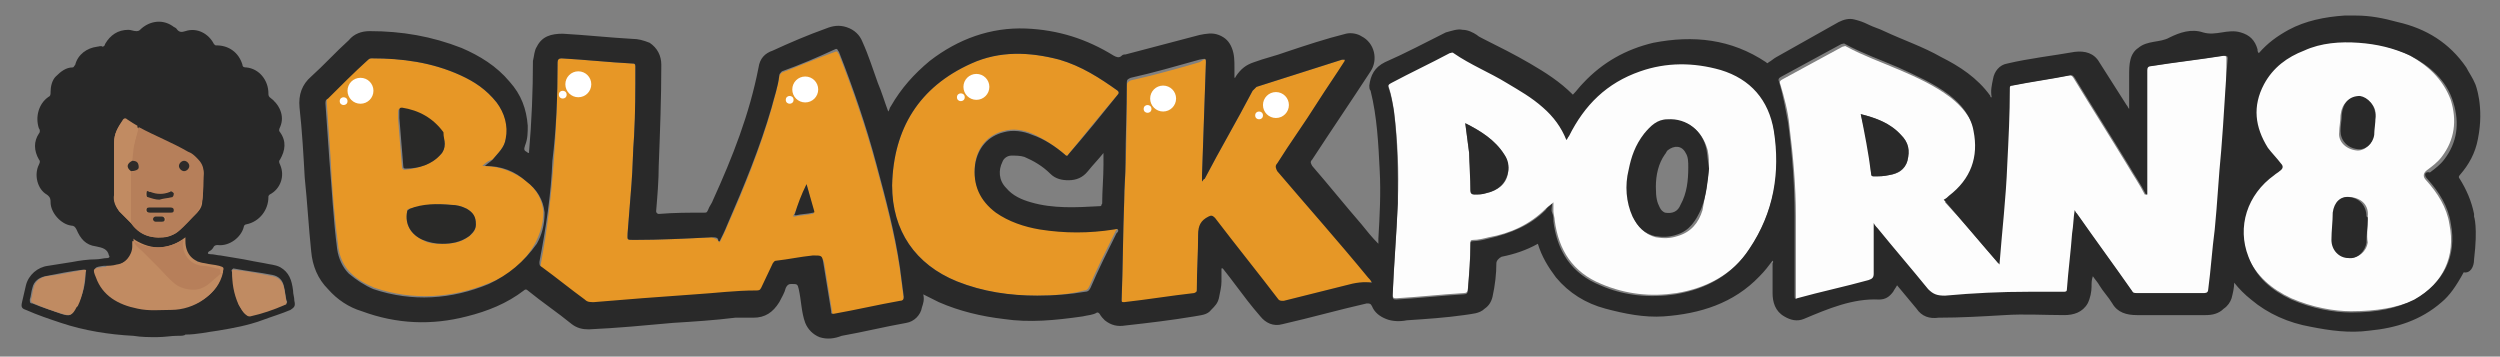 <?xml version="1.0" encoding="utf-8"?>
<!-- Generator: Adobe Illustrator 24.1.2, SVG Export Plug-In . SVG Version: 6.00 Build 0)  -->
<svg version="1.1" id="Layer_1" xmlns="http://www.w3.org/2000/svg" xmlns:xlink="http://www.w3.org/1999/xlink" x="0px" y="0px"
	 viewBox="0 0 192.8 27.5" style="enable-background:new 0 0 192.8 27.5;" xml:space="preserve">
<rect x="0" y="0" width="192.8" height="27.5" fill="#808080" stroke="none"/>
<style type="text/css">
	.st0{fill:#C18B62;}
	.st1{fill:#282828;}
	.st2{fill:#B67F5A;}
	.st3{fill:#B77F5A;}
	.st4{fill:#C08B62;}
	.st5{fill:#2E2B29;}
	.st6{fill:#2C2A29;}
	.st7{fill:#2D2A29;}
	.st8{fill:#2D2B29;}
	.st9{fill:#FDFDFD;}
	.st10{fill:#E79726;}
	.st11{fill:#E69726;}
	.st12{fill:#292929;}
	.st13{fill:#292928;}
	.st14{fill:#FFFFFF;}
</style>
<g>
	<polygon class="st0" points="15.2,20.2 15.2,18.2 17,18.2 17,8.8 7.6,8.8 7.6,18.2 9.5,18.2 9.5,20.2 8.2,20.2 8.2,23.2 17.6,23.2 
		17.6,20.2 	"/>
	<path class="st1" d="M13.6,25.9c-0.4,0-0.9,0.1-1.5,0.1c-0.6,0-1.2,0-1.8-0.1c-1.9-0.1-3.8-0.4-5.6-1c-0.9-0.3-1.8-0.6-2.7-1
		c-0.3-0.1-0.4-0.2-0.3-0.6C1.8,22.9,1.9,22.4,2,22c0.2-0.8,0.9-1.4,1.7-1.5c0.6-0.1,1.3-0.2,1.9-0.3C6.1,20.1,6.8,20,7.4,20
		c0.3,0,0.6-0.1,0.9-0.1c0.1,0,0.2-0.1,0.1-0.2c0,0,0,0,0,0c-0.1-0.5-0.5-0.6-1-0.7c-0.8-0.1-1.2-0.6-1.5-1.3
		c-0.1-0.2-0.2-0.3-0.4-0.3c-0.8-0.1-1.6-1-1.6-1.8c0-0.2,0-0.4-0.3-0.6c-0.7-0.4-1-1.5-0.6-2.3c0.1-0.2,0.1-0.3,0-0.4
		c-0.4-0.7-0.4-1.4,0-2c0.1-0.1,0.1-0.3,0-0.4C2.7,9,3,8,3.7,7.5c0.2-0.1,0.2-0.2,0.2-0.4c0-0.4,0.1-0.9,0.4-1.2
		c0.4-0.4,0.8-0.7,1.3-0.7c0.1,0,0.1-0.1,0.2-0.2c0.2-0.8,0.9-1.3,1.7-1.4c0.1,0,0.3-0.1,0.4,0c0.1,0,0.2-0.1,0.2-0.2
		c0.4-0.7,1-1.1,1.8-1.1c0.2,0,0.4,0.1,0.6,0.1c0.1,0,0.2,0,0.3-0.1c0.6-0.6,1.6-0.9,2.5-0.3c0.1,0.1,0.2,0.1,0.3,0.2
		c0.2,0.3,0.4,0.3,0.7,0.2c0.9-0.3,1.8,0.2,2.2,1c0.1,0.1,0.1,0.1,0.2,0.1c0.9,0,1.7,0.5,2,1.5c0,0.2,0.2,0.2,0.3,0.2
		c1,0.1,1.7,1,1.7,2c0,0.1,0,0.2,0.1,0.3c0.7,0.5,1.2,1.4,0.8,2.3c-0.1,0.2-0.1,0.3,0,0.4c0.5,0.7,0.4,1.4,0,2.1
		c-0.1,0.1-0.1,0.2,0,0.4c0.4,0.9,0,1.9-0.8,2.3c-0.1,0.1-0.1,0.1-0.1,0.2c0,1-0.7,1.9-1.7,2.1c-0.1,0-0.2,0.1-0.2,0.2
		c-0.2,0.8-1.1,1.5-2,1.4c-0.1,0-0.2,0-0.3,0.1c-0.1,0.2-0.2,0.3-0.4,0.4c-0.1,0.1-0.1,0.2,0.1,0.2c0.3,0,0.6,0.1,0.8,0.1
		c0.6,0.1,1.2,0.2,1.8,0.3c0.5,0.1,1,0.2,1.6,0.3c0.4,0.1,0.8,0.1,1.2,0.3c0.7,0.4,0.9,1,1,1.8c0,0.3,0.1,0.5,0.1,0.8
		c0.1,0.4,0,0.5-0.3,0.7c-0.7,0.3-1.4,0.5-2.2,0.8c-1.1,0.4-2.2,0.6-3.4,0.8c-0.8,0.1-1.6,0.3-2.5,0.3C14.2,25.9,14,25.9,13.6,25.9z
		 M10.4,18.5L10.4,18.5c0,0-0.1-0.1-0.1-0.1c0,0,0,0.1,0,0.1c0,0.1,0,0.3,0,0.4c0,0.7-0.5,1.4-1.3,1.5c-0.3,0.1-0.7,0.1-1,0.1
		c-0.7,0.1-0.8,0.1-0.5,0.8c0.6,1.5,1.8,2.2,3.2,2.4c0.8,0.1,1.7,0.1,2.6,0.1c0.9,0,1.8-0.3,2.5-0.8c0.7-0.5,1.2-1.1,1.4-2
		c0,0,0-0.1,0-0.1c0.1-0.3,0-0.3-0.3-0.4c-0.4-0.1-0.7-0.1-1.1-0.2c-0.9-0.1-1.5-0.7-1.5-1.7c0-0.1,0-0.2,0-0.3
		C13,19.3,11.7,19.3,10.4,18.5C10.4,18.6,10.4,18.6,10.4,18.5C10.4,18.6,10.4,18.6,10.4,18.5z M10.1,17.2c0.6,0.8,1.4,1.2,2.5,1.1
		c0.4,0,0.8-0.2,1.2-0.5c0.5-0.5,0.9-0.9,1.4-1.4c0.3-0.3,0.4-0.6,0.4-0.9c0.1-0.7,0-1.4,0.1-2.1c0-0.4-0.2-0.8-0.5-1.1
		c-0.2-0.2-0.4-0.4-0.7-0.5c-1.3-0.7-2.6-1.3-3.8-1.9c-0.3-0.2-0.6-0.4-0.9-0.6c-0.1-0.1-0.2-0.1-0.3,0C9.1,9.8,8.8,10.3,8.8,11
		c0,1.3,0,2.7,0,4c0,0.5,0.1,0.9,0.4,1.3C9.5,16.6,9.8,16.9,10.1,17.2z M17.9,21c0.1,0.8,0.2,1.6,0.5,2.4c0.1,0.3,0.3,0.6,0.6,0.8
		c0.1,0.1,0.1,0.1,0.3,0.1c0.9-0.3,1.8-0.6,2.7-0.9c0.1,0,0.2-0.1,0.1-0.2c-0.1-0.4-0.1-0.7-0.2-1.1c-0.1-0.5-0.4-0.8-0.9-0.9
		c-1-0.2-2-0.3-3-0.5C17.9,20.8,17.8,20.8,17.9,21z M6.6,21c0-0.1,0-0.2-0.2-0.2c-0.9,0.1-1.9,0.3-2.9,0.5c-0.5,0.1-0.9,0.4-1,0.9
		c-0.1,0.3-0.1,0.6-0.2,0.9c0,0.2,0,0.3,0.2,0.3c0.7,0.3,1.4,0.5,2.2,0.8c0.7,0.2,0.8,0.2,1.1-0.5c0,0,0.1-0.1,0.1-0.1
		C6.4,22.8,6.6,21.9,6.6,21z"/>
	<path class="st2" d="M10.7,9.8c1.3,0.7,2.6,1.2,3.8,1.9c0.3,0.1,0.5,0.3,0.7,0.5c0.3,0.3,0.5,0.6,0.5,1.1c0,0.7,0,1.4-0.1,2.1
		c-0.1,0.4-0.2,0.7-0.4,1c-0.5,0.5-0.9,1-1.4,1.4c-0.3,0.3-0.7,0.4-1.2,0.5c-1,0.1-1.9-0.2-2.5-1.1c0-1.3,0-2.7,0-4
		c0.3,0.1,0.5-0.1,0.6-0.3c0.1-0.3-0.1-0.4-0.5-0.5c0-0.3,0.1-0.7,0.1-1C10.4,10.8,10.6,10.3,10.7,9.8z M12.3,15.4
		c0.3,0,0.6-0.1,0.9-0.2c0.1,0,0.2-0.1,0.1-0.3s-0.1-0.2-0.3-0.1c-0.5,0.2-1,0.2-1.5,0c0,0,0,0-0.1,0c-0.1,0-0.2,0-0.2,0.1
		c0,0.1,0,0.2,0.1,0.3C11.7,15.2,12,15.3,12.3,15.4z M12.3,16.4c0.3,0,0.5,0,0.7,0c0.1,0,0.3,0,0.3-0.2S13.2,16,13,16
		c-0.5,0-1,0-1.5,0c-0.1,0-0.3,0-0.3,0.2c0,0.2,0.1,0.2,0.3,0.2C11.8,16.4,12,16.4,12.3,16.4z M14.2,13.2c0.2,0,0.4-0.2,0.4-0.4
		c0-0.2-0.2-0.4-0.4-0.4c-0.2,0-0.4,0.2-0.4,0.4C13.8,13,14,13.2,14.2,13.2z M12.3,17.1L12.3,17.1c0.1,0,0.1,0,0.2,0
		c0.1,0,0.3,0,0.3-0.2c0-0.1-0.1-0.2-0.2-0.2c-0.2,0-0.3,0-0.5,0c-0.1,0-0.2,0.1-0.2,0.2c0,0.1,0.1,0.2,0.2,0.2
		C12.1,17.1,12.2,17.1,12.3,17.1z"/>
	<path class="st0" d="M17.1,21.1c-0.2,0.9-0.7,1.5-1.4,2c-0.7,0.5-1.6,0.8-2.5,0.8c-0.9,0-1.7,0.1-2.6-0.1c-1.5-0.3-2.7-1-3.2-2.4
		c-0.3-0.7-0.2-0.7,0.5-0.8c0.3,0,0.7-0.1,1-0.1c0.7-0.1,1.3-0.8,1.3-1.5c0-0.1,0-0.3,0-0.4c0.1,0,0.1,0,0.1,0l0,0c0,0,0,0,0.1,0
		c0,0,0,0,0,0c0,0.1,0,0.1,0.1,0.2c0.1,0.2,0.4,0.4,0.6,0.6c0.4,0.4,0.8,0.8,1.2,1.2c0.4,0.4,0.9,0.9,1.3,1.3
		c0.5,0.5,1.4,0.6,2.1,0.3c0.5-0.2,0.8-0.6,1.2-0.9C16.9,21.2,17,21.1,17.1,21.1z"/>
	<path class="st3" d="M17.1,21.1c-0.1,0-0.2,0.1-0.3,0.2c-0.4,0.3-0.7,0.7-1.2,0.9c-0.6,0.3-1.6,0.1-2.1-0.3
		c-0.5-0.4-0.9-0.9-1.3-1.3c-0.4-0.4-0.8-0.8-1.2-1.2c-0.2-0.2-0.4-0.3-0.6-0.6c0-0.1-0.1-0.1-0.1-0.2c1.3,0.7,2.6,0.6,3.8-0.1
		c0.1,0.1,0,0.2,0,0.3c0,0.9,0.6,1.6,1.5,1.7c0.4,0,0.7,0.1,1.1,0.2c0.3,0,0.3,0.1,0.3,0.4C17.1,21,17.1,21.1,17.1,21.1z"/>
	<path class="st4" d="M17.9,21c0-0.2,0-0.2,0.1-0.2c1,0.1,2,0.3,3,0.5c0.5,0.1,0.8,0.4,0.9,0.9c0.1,0.4,0.1,0.7,0.2,1.1
		c0,0.1,0,0.2-0.1,0.2c-0.9,0.4-1.8,0.7-2.7,0.9c-0.1,0-0.2,0-0.3-0.1c-0.3-0.2-0.4-0.5-0.6-0.8C18,22.6,17.9,21.8,17.9,21z"/>
	<path class="st4" d="M6.6,21c-0.1,0.9-0.2,1.8-0.6,2.6c0,0-0.1,0.1-0.1,0.1c-0.3,0.6-0.5,0.7-1.1,0.5c-0.7-0.2-1.5-0.5-2.2-0.8
		c-0.2-0.1-0.2-0.1-0.2-0.3c0.1-0.3,0.1-0.6,0.2-0.9c0.1-0.5,0.5-0.8,1-0.9c0.9-0.1,1.9-0.3,2.9-0.5C6.6,20.8,6.7,20.8,6.6,21z"/>
	<path class="st0" d="M10.1,13.2c0,1.3,0,2.7,0,4c-0.3-0.3-0.6-0.6-0.9-0.9c-0.3-0.4-0.5-0.8-0.4-1.3c0-1.3,0-2.7,0-4
		c0-0.7,0.3-1.2,0.7-1.8c0.1-0.1,0.2-0.1,0.3,0c0.3,0.2,0.6,0.4,0.8,0.5c0,0.6-0.2,1.1-0.3,1.6c-0.1,0.3-0.1,0.7-0.1,1
		C9.8,12.6,9.8,12.9,10.1,13.2z"/>
	<path class="st3" d="M10.4,18.5c-0.1,0-0.1,0-0.1,0c0,0,0-0.1,0-0.1C10.3,18.5,10.3,18.5,10.4,18.5z"/>
	<path class="st3" d="M10.4,18.6C10.4,18.6,10.4,18.6,10.4,18.6C10.4,18.6,10.4,18.6,10.4,18.6z"/>
	<path class="st5" d="M12.3,15.4c-0.3,0-0.6-0.1-0.9-0.2c-0.1,0-0.1-0.1-0.1-0.3s0.1-0.2,0.2-0.1c0,0,0,0,0.1,0c0.5,0.2,1,0.2,1.5,0
		c0.1-0.1,0.2,0,0.3,0.1c0,0.1,0,0.2-0.1,0.3C12.9,15.3,12.6,15.3,12.3,15.4z"/>
	<path class="st6" d="M12.3,16.4c-0.3,0-0.5,0-0.7,0c-0.1,0-0.3,0-0.3-0.2c0-0.2,0.1-0.2,0.3-0.2c0.5,0,1,0,1.5,0
		c0.1,0,0.3,0,0.3,0.2s-0.1,0.2-0.3,0.2C12.8,16.4,12.5,16.4,12.3,16.4z"/>
	<path class="st5" d="M10.1,13.2c-0.4-0.3-0.3-0.6,0.1-0.8c0.4,0,0.5,0.2,0.5,0.5C10.7,13.1,10.4,13.2,10.1,13.2z"/>
	<path class="st7" d="M14.2,13.2c-0.2,0-0.4-0.2-0.4-0.4s0.2-0.4,0.4-0.4c0.2,0,0.4,0.2,0.4,0.4C14.6,13,14.4,13.2,14.2,13.2z"/>
	<path class="st8" d="M12.3,17.1c-0.1,0-0.2,0-0.3,0c-0.1,0-0.2-0.1-0.2-0.2s0.1-0.2,0.2-0.2c0.2,0,0.3,0,0.5,0
		c0.1,0,0.2,0.1,0.2,0.2c0,0.2-0.1,0.2-0.3,0.2C12.4,17.1,12.4,17.1,12.3,17.1L12.3,17.1z"/>
</g>
<path class="st9" d="M154.1,20.3c0.2-2.6,0.5-5.1,0.6-7.6c0.1-2,0.2-3.9,0.2-5.9c0-0.1,0-0.2,0.2-0.2c1.5-0.3,3-0.5,4.5-0.8
	c0.2,0,0.2,0.1,0.3,0.2c1.4,2.3,2.8,4.5,4.2,6.8c0.4,0.7,0.9,1.4,1.3,2.2c0,0,0.1,0,0.1,0c0-0.6,0-1.1,0-1.7c0-2.6,0-5.3,0-7.9
	c0-0.2,0.1-0.3,0.3-0.3c1.9-0.3,3.7-0.5,5.6-0.8c0.2,0,0.3,0,0.3,0.2c0,2.4-0.1,4.8-0.3,7.3c-0.1,2-0.3,4.1-0.5,6.1
	c-0.1,1.5-0.3,3.1-0.5,4.6c0,0.2-0.1,0.3-0.3,0.3c-1.7,0-3.5,0-5.2,0c-0.2,0-0.3-0.1-0.4-0.2c-1.4-2-2.8-3.9-4.2-5.9
	c-0.1-0.1-0.1-0.1-0.2-0.3c-0.1,0.6-0.1,1.2-0.2,1.8c-0.1,1.4-0.3,2.9-0.4,4.3c0,0.2-0.1,0.2-0.3,0.2c-0.9,0-1.7,0-2.6,0
	c-2.2,0-4.3,0.1-6.5,0.3c-0.6,0-0.9-0.1-1.3-0.5c-1.3-1.6-2.6-3.1-3.9-4.7c-0.1-0.1-0.2-0.2-0.3-0.4c0,0.1,0,0.2,0,0.3
	c0.1,1.2,0,2.4,0,3.6c0,0.3-0.1,0.4-0.4,0.5c-1.8,0.5-3.7,0.9-5.5,1.4c-0.2,0-0.2,0-0.2-0.2c0-2.1,0-4.2,0-6.3c0-2.3-0.2-4.6-0.5-7
	c-0.1-1.1-0.4-2.2-0.7-3.2c-0.1-0.2,0-0.3,0.2-0.4c1.5-0.8,3.1-1.7,4.6-2.5c0.1,0,0.2-0.1,0.3,0c1.3,0.7,2.7,1.2,4.1,1.8
	c1.4,0.6,2.7,1.2,3.9,2.1c0.9,0.7,1.7,1.6,1.9,2.8c0.4,2-0.2,3.7-1.9,5c-0.1,0.1-0.2,0.2-0.4,0.3c0,0,0,0,0,0
	C151.3,17,152.7,18.6,154.1,20.3z M143.5,8.8C143.5,8.8,143.5,8.9,143.5,8.8c0.4,1.6,0.7,3,0.8,4.6c0,0.1,0.1,0.2,0.2,0.2
	c0.4,0,0.8,0,1.2-0.1c0.7-0.1,1.2-0.4,1.4-1.1c0.2-0.8,0.1-1.4-0.5-2C145.7,9.5,144.7,9.1,143.5,8.8z"/>
<path class="st9" d="M119.8,15.6c-0.2,0.2-0.4,0.3-0.6,0.5c-1.2,1.2-2.7,1.9-4.4,2.2c-0.4,0.1-0.8,0.2-1.2,0.2
	c-0.2,0-0.2,0.1-0.2,0.2c0,1.2-0.1,2.4-0.2,3.6c0,0.2-0.1,0.3-0.3,0.3c-1.7,0.1-3.5,0.3-5.2,0.4c-0.2,0-0.3,0-0.3-0.3
	c0.1-2.4,0.3-4.7,0.4-7.1c0.1-2.4,0-4.7-0.3-7.1c-0.1-0.6-0.2-1.2-0.4-1.8c-0.1-0.2,0-0.3,0.2-0.4c1.5-0.8,3-1.5,4.5-2.3
	c0.1-0.1,0.2-0.1,0.3,0c1.3,0.9,2.8,1.5,4.1,2.3c1,0.6,1.9,1.1,2.8,1.9c0.8,0.7,1.4,1.5,1.8,2.5c0.1-0.1,0.1-0.2,0.2-0.3
	c1.2-2.4,2.9-4.1,5.5-5.1c2-0.7,4.1-0.7,6.2-0.1c2.3,0.7,3.7,2.3,4.1,4.7c0.6,3.3,0,6.4-1.8,9.2c-1.3,2-3.3,3.1-5.7,3.5
	c-2,0.3-3.9,0.1-5.8-0.7c-2.2-0.9-3.3-2.6-3.6-4.9c0-0.2-0.1-0.5-0.1-0.7C119.8,16,119.8,15.8,119.8,15.6z M131.8,13
	c0-0.5,0-0.9-0.1-1.4c-0.4-1.5-1.5-2.4-3-2.3c-0.8,0-1.3,0.5-1.8,1.1c-0.6,0.8-1,1.8-1.2,2.8c-0.2,1.2-0.2,2.4,0.3,3.6
	c0.3,0.7,0.9,1.3,1.7,1.5c0.6,0.1,1.1,0.1,1.7-0.1c1-0.3,1.6-1,1.9-2C131.5,15.1,131.7,14,131.8,13z M113,9.5
	c0.1,0.8,0.2,1.5,0.3,2.3c0.1,1,0.1,2,0.1,2.9c0,0.2,0.1,0.3,0.3,0.3c0.3,0,0.6,0,0.9-0.1c0.9-0.2,1.6-0.7,1.7-1.6
	c0.1-0.5-0.1-1-0.3-1.4C115.3,10.8,114.2,10.1,113,9.5z"/>
<path class="st10" d="M55.5,18.7c0.2-0.4,0.4-0.8,0.6-1.3c1.3-2.9,2.5-5.9,3.4-9c0.2-0.8,0.5-1.7,0.6-2.5c0-0.1,0.1-0.2,0.2-0.3
	C61.6,5.1,63,4.5,64.4,4c0.2-0.1,0.2,0.1,0.3,0.2c1.1,2.8,2.1,5.7,2.9,8.7c0.7,2.6,1.4,5.2,1.8,7.9c0.1,0.8,0.2,1.5,0.3,2.3
	c0,0.2,0,0.2-0.2,0.3c-1.7,0.3-3.4,0.7-5.1,1c-0.2,0-0.2,0-0.2-0.2c-0.2-1.2-0.4-2.5-0.6-3.7c-0.1-0.6-0.1-0.6-0.8-0.6
	c-1,0.1-1.9,0.3-2.8,0.4c-0.2,0-0.2,0.1-0.3,0.2c-0.3,0.6-0.6,1.3-0.9,1.9c-0.1,0.2-0.2,0.2-0.4,0.2c-1.6,0-3.1,0.2-4.7,0.3
	c-1.4,0.1-2.8,0.2-4.1,0.3c-1.2,0.1-2.4,0.2-3.7,0.3c-0.3,0-0.5,0-0.7-0.2c-1.1-0.8-2.2-1.7-3.3-2.5c-0.2-0.1-0.2-0.2-0.2-0.4
	c0.5-2.6,0.8-5.2,1-7.8C42.9,10,43,7.4,43,4.8c0-0.2,0.1-0.3,0.3-0.3c1.8,0.1,3.6,0.3,5.5,0.4C48.9,4.9,49,5,49,5.1
	c0,1.8,0,3.6-0.1,5.4c-0.1,1.2-0.1,2.4-0.2,3.7c-0.1,1.3-0.2,2.5-0.3,3.8c0,0.5-0.1,0.5,0.5,0.5c2,0,4-0.1,6-0.2
	C55.1,18.4,55.3,18.4,55.5,18.7C55.4,18.7,55.4,18.7,55.5,18.7z M62.2,14.2C62.2,14.2,62.2,14.2,62.2,14.2c-0.3,0.8-0.6,1.6-1,2.4
	c-0.1,0.1,0,0.1,0.1,0.1c0.4-0.1,0.9-0.1,1.3-0.2c0.1,0,0.2,0,0.1-0.1C62.6,15.7,62.4,14.9,62.2,14.2z"/>
<path class="st9" d="M181.3,24c-1.3,0-3-0.3-4.6-1c-1.5-0.7-2.7-1.7-3.4-3.3c-0.9-2.3-0.1-4.8,1.9-6.3c0.1-0.1,0.3-0.2,0.4-0.3
	c0.3-0.2,0.3-0.4,0.1-0.6c-0.4-0.4-0.7-0.8-1-1.2c-1-1.6-1.2-3.2-0.3-4.9c0.7-1.3,1.8-2.1,3.1-2.6c1.3-0.6,2.8-0.7,4.2-0.6
	c1.4,0.1,2.7,0.4,4,1c1.5,0.8,2.7,1.9,3.3,3.5c0.5,1.6,0.3,3.1-0.7,4.4c-0.3,0.4-0.7,0.7-1.1,1c-0.3,0.2-0.4,0.5-0.1,0.8
	c0.9,1,1.6,2.1,1.8,3.4c0.5,2.5-0.5,4.6-2.8,5.9C184.8,23.7,183.4,24,181.3,24z M182.6,16.9L182.6,16.9c0-0.1,0-0.1,0-0.2
	c0.1-0.8-0.4-1.4-1.3-1.5c-0.7-0.1-1.3,0.4-1.3,1.2c-0.1,0.7-0.1,1.4-0.1,2.1s0.5,1.3,1.3,1.4c0.7,0,1.3-0.5,1.4-1.2
	C182.5,18.1,182.6,17.5,182.6,16.9z M183.2,9c0.1-0.9-0.6-1.4-1.3-1.5c-0.8,0-1.3,0.5-1.4,1.4c0,0.4-0.1,0.9-0.1,1.3
	c-0.1,0.7,0.5,1.3,1.3,1.4c0.6,0.1,1.3-0.5,1.3-1.1C183.1,9.9,183.1,9.4,183.2,9z"/>
<path class="st11" d="M103.8,4.6c-0.7,1.1-1.4,2.1-2.1,3.2c-1,1.6-2.1,3.1-3.1,4.7c-0.2,0.2-0.1,0.4,0,0.6c2.3,2.7,4.7,5.4,7,8.2
	c0.1,0.1,0.2,0.2,0.3,0.4c-0.7,0.2-1.4,0.4-2.1,0.5c-1.6,0.4-3.2,0.8-4.8,1.2c-0.2,0-0.3,0-0.4-0.1c-1.6-2.1-3.3-4.2-4.9-6.3
	c-0.2-0.2-0.3-0.2-0.5-0.1c-0.6,0.3-0.8,0.7-0.8,1.4c0,1.4-0.1,2.8-0.1,4.2c0,0.2-0.1,0.2-0.2,0.3c-1.8,0.2-3.6,0.5-5.4,0.7
	c-0.2,0-0.2,0-0.2-0.2c0.1-2.6,0.1-5.1,0.2-7.7c0-0.9,0.1-1.9,0.1-2.8c0.1-2.1,0.1-4.1,0.1-6.2c0-0.2,0.1-0.3,0.3-0.4
	c1.8-0.4,3.6-0.9,5.3-1.4C93,4.5,93,4.5,93,4.8c-0.1,2.9-0.2,5.8-0.3,8.7c0,0.1,0,0.3,0,0.5c0.1-0.1,0.1-0.2,0.2-0.2
	c1.2-2.3,2.5-4.5,3.7-6.8c0.1-0.1,0.2-0.2,0.3-0.3c2.2-0.7,4.4-1.4,6.6-2.1C103.6,4.6,103.7,4.6,103.8,4.6
	C103.8,4.5,103.8,4.6,103.8,4.6z"/>
<path class="st10" d="M37.2,12.8c1.3,0,2.3,0.4,3.3,1.1c0.8,0.6,1.3,1.4,1.4,2.4c0,0.9-0.2,1.6-0.6,2.4c-0.8,1.5-2,2.5-3.5,3.1
	c-2.9,1.2-5.9,1.4-8.9,0.4c-0.7-0.3-1.3-0.6-1.9-1.2c-0.5-0.5-0.8-1.2-0.9-1.9c-0.3-2.3-0.5-4.6-0.6-6.9c-0.1-1.4-0.2-2.9-0.3-4.3
	c0-0.2,0-0.3,0.1-0.4c1-1,2-2,3.1-2.9c0.1-0.1,0.2-0.1,0.3-0.1c2.3,0,4.6,0.3,6.8,1.3c1.1,0.5,2,1.1,2.8,2.1c0.6,0.8,1,1.8,0.7,2.8
	c-0.1,0.7-0.6,1.1-1,1.6C37.6,12.4,37.4,12.6,37.2,12.8z M34.1,18.8c0.8,0,1.5-0.1,2.1-0.6c0.3-0.2,0.5-0.5,0.5-0.9
	c0-0.5-0.2-0.9-0.7-1.2c-0.4-0.2-0.8-0.3-1.2-0.3c-1.1-0.1-2.2,0-3.2,0.3c-0.1,0-0.2,0-0.2,0.2c-0.2,1,0.3,1.8,1.2,2.2
	C33,18.8,33.6,18.8,34.1,18.8z M34.3,11.1c0-0.3-0.1-0.5-0.2-0.8c-0.8-1.1-1.9-1.7-3.2-1.9c-0.1,0-0.2,0-0.2,0.2c0,0.2,0,0.4,0,0.6
	c0.1,1.2,0.2,2.5,0.3,3.7c0,0.1,0.1,0.2,0.2,0.2c1-0.1,2-0.4,2.7-1.1C34.2,11.7,34.3,11.4,34.3,11.1z"/>
<path class="st10" d="M80,22.8c-2.2,0-4.2-0.3-6.2-1.1c-3.2-1.3-5-3.9-5-7.4c0.1-4.4,2.1-7.6,6.1-9.4c2.2-1,4.5-0.9,6.8-0.3
	C83.4,5.1,84.8,6,86.2,7c0.1,0.1,0.1,0.2,0,0.3c-1.3,1.5-2.5,3-3.8,4.6c-0.1,0.2-0.2,0.1-0.3,0c-0.7-0.6-1.6-1.2-2.5-1.6
	c-0.7-0.3-1.5-0.4-2.2-0.2c-1.2,0.3-2,1.2-2.2,2.5c-0.2,1.6,0.4,2.8,1.6,3.7c1,0.7,2.2,1.1,3.3,1.3c1.9,0.3,3.8,0.3,5.7,0
	c0.1,0,0.3-0.1,0.3,0c0.1,0.1-0.1,0.2-0.1,0.3c-0.7,1.4-1.4,2.8-2,4.2c-0.1,0.2-0.2,0.3-0.4,0.3C82.5,22.7,81.2,22.8,80,22.8z"/>
<path class="st11" d="M103.7,4.5C103.8,4.5,103.8,4.5,103.7,4.5C103.8,4.5,103.8,4.5,103.7,4.5C103.8,4.6,103.8,4.5,103.7,4.5z"/>
<path class="st12" d="M143.5,8.8c1.2,0.3,2.3,0.7,3.1,1.6c0.6,0.6,0.7,1.2,0.5,2c-0.2,0.7-0.8,1-1.4,1.1c-0.4,0.1-0.8,0.1-1.2,0.1
	c-0.1,0-0.2,0-0.2-0.2C144.1,11.8,143.8,10.3,143.5,8.8C143.5,8.9,143.5,8.8,143.5,8.8z"/>
<path class="st12" d="M131.8,13c-0.1,1-0.2,2.1-0.6,3.1c-0.4,0.9-0.9,1.7-1.9,2c-0.6,0.2-1.1,0.2-1.7,0.1c-0.8-0.2-1.3-0.7-1.7-1.5
	c-0.5-1.1-0.6-2.4-0.3-3.6c0.2-1,0.5-1.9,1.2-2.8c0.5-0.6,1-1.1,1.8-1.1c1.5-0.1,2.7,0.9,3,2.3C131.7,12.1,131.7,12.5,131.8,13z
	 M127.7,14.4c0,0.9,0.1,1.2,0.3,1.6c0.1,0.2,0.2,0.3,0.4,0.4c0.6,0.1,1-0.1,1.2-0.6c0.5-0.9,0.6-1.9,0.6-2.9c0-0.4,0-0.8-0.2-1.1
	c-0.3-0.6-0.9-0.6-1.4-0.2c-0.1,0.1-0.1,0.2-0.2,0.3C127.9,12.6,127.7,13.5,127.7,14.4z"/>
<path class="st12" d="M113,9.5c1.2,0.6,2.3,1.3,3,2.4c0.3,0.4,0.4,0.9,0.3,1.4c-0.2,0.9-0.8,1.4-1.7,1.6c-0.3,0.1-0.6,0.1-0.9,0.1
	c-0.2,0-0.3-0.1-0.3-0.3c0-1-0.1-2-0.1-2.9C113.2,11,113.1,10.3,113,9.5z"/>
<path class="st12" d="M62.2,14.2c0.2,0.7,0.4,1.4,0.6,2.1c0,0.1,0,0.1-0.1,0.1c-0.4,0.1-0.9,0.1-1.3,0.2c-0.1,0-0.2,0-0.1-0.1
	C61.5,15.8,61.8,15,62.2,14.2C62.2,14.2,62.2,14.2,62.2,14.2z"/>
<path class="st12" d="M182.6,16.9c0,0.6-0.1,1.2-0.1,1.8c-0.1,0.7-0.7,1.3-1.4,1.2c-0.7,0-1.3-0.6-1.3-1.4c0-0.7,0.1-1.4,0.1-2.1
	c0.1-0.8,0.6-1.3,1.3-1.2c0.8,0.1,1.3,0.7,1.3,1.5C182.6,16.7,182.6,16.8,182.6,16.9L182.6,16.9z"/>
<path class="st12" d="M183.2,9c0,0.5-0.1,1-0.1,1.4c-0.1,0.7-0.7,1.2-1.3,1.1c-0.8-0.1-1.3-0.7-1.3-1.4c0-0.4,0.1-0.9,0.1-1.3
	c0.1-0.9,0.6-1.4,1.4-1.4C182.6,7.5,183.2,8.1,183.2,9z"/>
<path class="st13" d="M34.1,18.8c-0.5,0-1-0.1-1.5-0.3c-0.9-0.4-1.4-1.2-1.2-2.2c0-0.1,0.1-0.1,0.2-0.2c1-0.4,2.1-0.4,3.2-0.3
	c0.4,0,0.8,0.1,1.2,0.3c0.5,0.3,0.7,0.6,0.7,1.2c0,0.4-0.2,0.6-0.5,0.9C35.5,18.7,34.8,18.8,34.1,18.8z"/>
<path class="st13" d="M34.3,11.1c0,0.3-0.1,0.6-0.3,0.8c-0.7,0.8-1.7,1.1-2.7,1.1c-0.1,0-0.2,0-0.2-0.2c-0.1-1.2-0.2-2.5-0.3-3.7
	c0-0.2,0-0.4,0-0.6c0-0.1,0-0.2,0.2-0.2c1.3,0.2,2.4,0.8,3.2,1.9C34.2,10.6,34.3,10.8,34.3,11.1z"/>
<g>
	<g>
		<circle class="st14" cx="27.8" cy="7" r="1"/>
		<circle class="st14" cx="26.5" cy="7.8" r="0.3"/>
	</g>
	<g>
		<circle class="st14" cx="44.6" cy="6.5" r="1"/>
		<circle class="st14" cx="43.4" cy="7.3" r="0.3"/>
	</g>
	<g>
		<circle class="st14" cx="62.1" cy="6.9" r="1"/>
		<circle class="st14" cx="60.9" cy="7.7" r="0.3"/>
	</g>
	<g>
		<circle class="st14" cx="75.3" cy="6.7" r="1"/>
		<circle class="st14" cx="74.1" cy="7.5" r="0.3"/>
	</g>
	<g>
		<circle class="st14" cx="89.7" cy="7.6" r="1"/>
		<circle class="st14" cx="88.5" cy="8.4" r="0.3"/>
	</g>
	<g>
		<circle class="st14" cx="98.4" cy="8.1" r="1"/>
		<circle class="st14" cx="97.1" cy="8.9" r="0.3"/>
	</g>
</g>
<path class="st12" d="M190.8,20c0.3-2.5,0-3.3,0-3.3l0,0c0-0.1,0-0.1,0-0.2c-0.2-1-0.6-1.9-1.1-2.7c-0.1-0.1-0.1-0.2,0-0.3
	c0.7-0.8,1.2-1.7,1.4-2.8c0.5-2.5-0.2-4.2-0.2-4.2c-0.2-0.5-0.5-0.9-0.7-1.3c-1.3-1.9-3.1-3-5.3-3.5c-1.1-0.3-2.1-0.5-3.2-0.5
	c-0.3,0-0.6,0-0.9,0c-1.5,0.1-3,0.4-4.3,1.1c-0.9,0.5-1.6,1-2.3,1.8c-0.1-0.1-0.1-0.2-0.1-0.3c-0.2-0.7-0.6-1.1-1.3-1.3
	c-1-0.3-1.9,0.3-2.9,0c-0.9-0.3-1.8,0-2.6,0.4c-0.7,0.4-1.7,0.2-2.4,0.8c-0.3,0.2-0.5,0.5-0.6,0.9c-0.1,0.4-0.1,0.8-0.1,1.3
	c0,0.8,0,1.7,0,2.5c-0.1-0.1-0.1-0.2-0.2-0.3c-0.7-1.1-1.4-2.2-2.1-3.3c-0.4-0.7-1.1-0.9-1.9-0.8c-1.7,0.3-3.5,0.5-5.2,0.9
	c-0.6,0.1-1,0.6-1.1,1.2c-0.1,0.5-0.2,0.9-0.1,1.4c-0.1,0-0.1,0-0.1-0.1c-1-1.4-2.4-2.3-3.8-3c-1.4-0.8-2.9-1.3-4.4-2
	c-0.4-0.2-0.8-0.3-1.2-0.5c-0.4-0.2-0.7-0.3-1.1-0.4c-0.4-0.1-0.8,0-1.2,0.2c-1.6,0.9-3.2,1.8-4.8,2.7c-0.2,0.1-0.4,0.3-0.6,0.4
	c-0.1,0.1-0.1,0.1-0.2,0c-2.7-1.8-5.6-2.1-8.7-1.5c-2.1,0.5-3.9,1.5-5.4,3.1c-0.3,0.3-0.5,0.6-0.8,0.9c-1-1-2.1-1.7-3.3-2.4
	c-1.2-0.7-2.4-1.3-3.6-1.9c-0.2-0.1-0.4-0.2-0.5-0.3c-0.3-0.2-0.7-0.4-1.1-0.4c-0.4-0.1-0.9,0.1-1.3,0.2c-1.6,0.8-3.1,1.6-4.7,2.3
	c-0.8,0.4-1.1,1-1.2,1.8c0,0.1,0,0.3,0.1,0.4c0.5,2,0.6,4.1,0.7,6.1c0.1,1.8,0,3.6-0.1,5.3c0,0.1,0,0.3,0,0.4
	c-0.5-0.5-0.9-1-1.3-1.5c-1.3-1.5-2.5-3-3.8-4.5c-0.1-0.2-0.2-0.3,0-0.5c1.5-2.3,3-4.5,4.5-6.8c0.6-0.9,0.3-2.2-0.7-2.7
	c-0.3-0.2-0.8-0.3-1.2-0.2c-1.6,0.4-3.1,0.9-4.6,1.4c-0.8,0.3-1.7,0.5-2.5,0.8c-0.6,0.2-1,0.5-1.4,1.1c0,0,0,0.1-0.1,0.1
	c0-0.3,0-0.6,0-0.8c0-0.5,0-1-0.2-1.5c-0.2-0.5-0.5-0.8-1-1c-0.5-0.2-1-0.1-1.5,0c-1.9,0.5-3.8,1-5.7,1.5c-0.1,0-0.2,0-0.3,0.1
	c-0.2,0.2-0.4,0.1-0.6,0c-2.1-1.3-4.3-2-6.8-2.1c-2.7-0.1-5.2,0.8-7.4,2.5c-1.2,1-2.2,2.1-3,3.5c-0.1,0.1-0.1,0.3-0.2,0.4
	c-0.3-0.8-0.5-1.5-0.8-2.2c-0.4-1.1-0.7-2.1-1.2-3.2c-0.2-0.5-0.6-0.9-1.2-1.1c-0.6-0.2-1.1-0.1-1.6,0.1c-1.4,0.5-2.8,1.1-4.1,1.7
	c-0.6,0.2-1,0.6-1.1,1.3c-0.7,3.6-2,6.9-3.5,10.2c-0.1,0.3-0.3,0.5-0.4,0.8c-0.1,0.2-0.1,0.2-0.3,0.2c-1.2,0-2.3,0-3.5,0.1
	c-0.1,0-0.2-0.1-0.2-0.2c0.1-1.2,0.2-2.4,0.2-3.5c0.1-2.6,0.2-5.2,0.2-7.8c0-0.7-0.3-1.3-0.9-1.7C49.6,3.1,49.2,3,48.8,3
	c-1.8-0.1-3.6-0.3-5.4-0.4c-0.9,0-1.6,0.2-2,1c-0.2,0.3-0.2,0.7-0.3,1.1c0,2.3-0.1,4.7-0.3,7c0,0,0,0.1,0,0.1
	c-0.1,0-0.2-0.1-0.2-0.1c-0.2-0.1-0.2-0.2-0.1-0.5c0.2-0.5,0.2-1,0.2-1.5c-0.1-1.3-0.5-2.4-1.4-3.4c-1-1.2-2.3-2-3.7-2.6
	c-2.3-0.9-4.6-1.3-7.1-1.3c-0.6,0-1.2,0.2-1.6,0.7c-1,0.9-1.9,1.9-2.9,2.8c-0.7,0.6-1,1.4-0.9,2.4c0.2,1.8,0.3,3.6,0.4,5.4
	c0.2,1.9,0.3,3.8,0.5,5.7c0.1,1.1,0.5,2.1,1.3,2.9c0.7,0.8,1.6,1.4,2.6,1.7c2.7,1,5.4,1.1,8.1,0.4c1.6-0.4,3.1-1,4.4-2
	c0.1-0.1,0.2-0.1,0.3,0c1.1,0.9,2.3,1.7,3.4,2.6c0.4,0.3,0.8,0.4,1.3,0.4c2.2-0.1,4.3-0.3,6.5-0.5c1.6-0.1,3.2-0.2,4.8-0.4
	c0.5,0,0.9,0,1.4,0c0.9,0,1.5-0.4,2-1.2c0.2-0.4,0.4-0.7,0.5-1.1c0.1-0.2,0.2-0.3,0.4-0.3c0.5,0,0.5,0,0.6,0.4
	c0.2,0.9,0.2,1.8,0.5,2.6c0.2,0.5,0.6,0.9,1.1,1.1c0.6,0.2,1.2,0.1,1.7-0.1c1.7-0.3,3.3-0.7,5-1c0.6-0.1,1.1-0.6,1.2-1.2
	c0.1-0.3,0.2-0.6,0.1-1c0.4,0.2,0.8,0.4,1.2,0.6c1.6,0.7,3.3,1.1,5,1.3c2,0.3,4,0.1,6.1-0.2c0.4-0.1,0.8-0.1,1.1-0.3
	c0.1,0,0.1,0,0.2,0.1c0.1,0.2,0.3,0.4,0.4,0.5c0.5,0.4,1,0.5,1.6,0.4c1.8-0.2,3.5-0.4,5.3-0.7c0.5-0.1,1-0.1,1.3-0.5
	c0.3-0.3,0.5-0.5,0.6-0.9c0.1-0.5,0.2-0.9,0.2-1.3c0-0.3,0-0.7,0-1c0,0,0.1,0,0.1,0c0.4,0.5,0.7,0.9,1,1.3c0.6,0.8,1.2,1.6,1.9,2.4
	c0.4,0.5,1,0.8,1.7,0.6c2.2-0.5,4.3-1.1,6.5-1.6c0.2,0,0.3,0,0.4,0.2c0.2,0.5,0.6,0.8,1.1,1c0.5,0.2,1.1,0.2,1.6,0.1
	c1.5-0.1,3-0.2,4.4-0.4c0.6-0.1,1.2-0.1,1.6-0.5c0.3-0.2,0.5-0.5,0.6-0.9c0.2-0.9,0.3-1.8,0.3-2.6c0-0.2,0.2-0.4,0.4-0.5
	c1-0.2,1.9-0.5,2.8-1c0.3,1,0.8,1.8,1.4,2.6c1,1.2,2.3,2,3.8,2.4c1.5,0.4,3,0.7,4.5,0.6c2.8-0.2,5.4-1,7.4-3.1
	c0.4-0.4,0.7-0.8,1-1.2c0.1,0.1,0,0.2,0,0.2c0,0.8,0,1.5,0,2.3c0,0.7,0.2,1.4,0.9,1.8c0.5,0.3,1,0.4,1.5,0.2
	c1.9-0.8,3.8-1.6,5.8-1.5c0.5,0,0.8-0.2,1.1-0.6c0.1-0.2,0.2-0.3,0.3-0.5c0.5,0.6,1,1.2,1.5,1.8c0.4,0.6,1,0.8,1.7,0.7
	c1.7,0,3.4-0.1,5.1-0.2c1.5-0.1,3.1,0,4.6,0c0.7,0,1.4-0.2,1.8-0.9c0.2-0.4,0.3-0.9,0.3-1.3c0-0.3,0-0.5,0.1-0.8
	c0.2,0.3,0.4,0.5,0.5,0.7c0.3,0.5,0.7,0.9,1,1.4c0.4,0.7,1.1,0.9,1.9,0.9c1.8,0,3.5,0,5.3,0c0.5,0,1-0.1,1.4-0.5
	c0.3-0.2,0.5-0.5,0.6-0.8c0.1-0.4,0.2-0.8,0.2-1.2c0.4,0.5,0.8,0.9,1.3,1.3c1.3,1.1,2.9,1.8,4.6,2.1c1.5,0.3,3,0.5,4.5,0.3
	c2.1-0.2,4-0.8,5.6-2.2c0.6-0.5,1.1-1.2,1.7-2.3c0,0,0,0,0,0C190.5,21.1,190.8,20.6,190.8,20z M37.7,21.9c-2.9,1.2-5.9,1.4-8.9,0.4
	c-0.7-0.3-1.3-0.7-1.9-1.2c-0.5-0.5-0.8-1.2-0.9-1.9c-0.3-2.3-0.4-4.6-0.6-6.9c-0.1-1.4-0.2-2.9-0.3-4.3c0-0.2,0-0.3,0.2-0.4
	c1-1,2-2,3.1-3c0.1-0.1,0.2-0.1,0.3-0.1c2.3,0,4.6,0.3,6.8,1.3c1.1,0.5,2,1.1,2.8,2.1c0.6,0.8,0.9,1.8,0.7,2.8
	c-0.1,0.7-0.6,1.1-1,1.6c-0.2,0.2-0.4,0.3-0.6,0.5c1.3,0,2.3,0.4,3.2,1.2c0.8,0.6,1.3,1.4,1.4,2.4c0,0.9-0.2,1.7-0.6,2.4
	C40.4,20.2,39.2,21.2,37.7,21.9z M69.4,23.2c-1.7,0.3-3.4,0.7-5.1,1c-0.2,0-0.2,0-0.2-0.2c-0.2-1.2-0.4-2.5-0.6-3.7
	c-0.1-0.6-0.1-0.6-0.8-0.6c-1,0.1-1.9,0.3-2.8,0.4c-0.2,0-0.2,0.1-0.3,0.2c-0.3,0.6-0.6,1.3-0.9,1.9c-0.1,0.2-0.2,0.2-0.4,0.2
	c-1.6,0-3.1,0.2-4.7,0.3c-1.4,0.1-2.8,0.2-4.1,0.3c-1.2,0.1-2.4,0.2-3.7,0.3c-0.3,0-0.5,0-0.7-0.2c-1.1-0.8-2.2-1.7-3.3-2.5
	c-0.2-0.1-0.2-0.2-0.2-0.4c0.5-2.6,0.9-5.2,1-7.8C42.9,10,43,7.4,43,4.8c0-0.2,0.1-0.3,0.3-0.3c1.8,0.1,3.6,0.3,5.5,0.4
	c0.1,0,0.2,0,0.2,0.2c0,1.8,0,3.6-0.1,5.4c-0.1,1.2-0.1,2.5-0.2,3.7c-0.1,1.3-0.2,2.5-0.3,3.8c0,0.5-0.1,0.5,0.5,0.5
	c2,0,4-0.1,6-0.2c0.3,0,0.5,0,0.5,0.3c0,0,0,0,0.1,0c0.2-0.4,0.4-0.8,0.6-1.3c1.3-3,2.5-5.9,3.4-9c0.2-0.8,0.5-1.6,0.6-2.5
	c0-0.1,0.1-0.2,0.2-0.3c1.4-0.5,2.8-1.1,4.1-1.7c0.2-0.1,0.2,0.1,0.3,0.2c1.1,2.8,2.1,5.7,2.9,8.7c0.7,2.6,1.4,5.2,1.8,7.9
	c0.1,0.8,0.2,1.5,0.3,2.3C69.7,23.1,69.6,23.2,69.4,23.2z M84.8,15.9c-1.8,0.1-3.6,0.2-5.3-0.3c-0.7-0.2-1.4-0.5-1.9-1.1
	c-0.6-0.6-0.6-1.4-0.3-2c0.1-0.3,0.4-0.5,0.7-0.5c0.3,0,0.7,0,1,0.1c0.7,0.3,1.4,0.7,2,1.3c0.4,0.4,0.9,0.5,1.4,0.5
	c0.6,0,1.1-0.2,1.5-0.7c0.4-0.5,0.8-0.9,1.2-1.4c0,0.3,0,0.6,0,0.9c0,1-0.1,2-0.1,3C84.9,15.8,85,15.9,84.8,15.9z M82.4,11.9
	c-0.1,0.2-0.2,0.1-0.3,0c-0.7-0.6-1.6-1.2-2.5-1.5c-0.7-0.3-1.5-0.4-2.2-0.2c-1.2,0.3-2,1.2-2.2,2.5c-0.2,1.6,0.4,2.8,1.6,3.7
	c1,0.7,2.2,1.1,3.4,1.3c1.9,0.3,3.8,0.3,5.7,0c0.1,0,0.3-0.1,0.3,0c0.1,0.1,0,0.2-0.1,0.3c-0.7,1.4-1.4,2.8-2,4.2
	c-0.1,0.2-0.2,0.3-0.4,0.3c-1.2,0.2-2.4,0.3-3.7,0.3c-2.1,0-4.2-0.3-6.2-1.1c-3.2-1.3-5-3.9-5-7.4c0.1-4.4,2.1-7.6,6.1-9.4
	c2.2-1,4.5-0.9,6.8-0.3C83.4,5.1,84.8,6,86.2,7c0.1,0.1,0.1,0.2,0,0.3C85,8.8,83.7,10.4,82.4,11.9z M103.8,22
	c-1.6,0.4-3.2,0.8-4.8,1.2c-0.2,0-0.3,0-0.4-0.1c-1.6-2.1-3.3-4.2-4.9-6.3c-0.2-0.2-0.3-0.2-0.5-0.1c-0.6,0.3-0.8,0.7-0.8,1.4
	c0,1.4-0.1,2.8-0.1,4.2c0,0.2,0,0.2-0.2,0.3c-1.8,0.2-3.6,0.5-5.4,0.7c-0.2,0-0.2,0-0.2-0.2c0.1-2.6,0.1-5.1,0.2-7.7
	c0-1,0.1-1.9,0.1-2.8c0-2.1,0.1-4.1,0.1-6.2c0-0.3,0.1-0.3,0.3-0.4c1.8-0.4,3.5-0.9,5.3-1.4C93,4.5,93,4.5,93,4.8
	c-0.1,2.9-0.2,5.8-0.3,8.7c0,0.1,0,0.3,0,0.5c0.1-0.1,0.1-0.2,0.2-0.2c1.2-2.3,2.5-4.5,3.7-6.8c0.1-0.1,0.2-0.2,0.3-0.3
	c2.2-0.7,4.4-1.4,6.6-2.1c0.1,0,0.1,0,0.2,0c0,0,0,0,0,0c0,0,0,0,0,0.1c-0.7,1.1-1.4,2.1-2.1,3.2c-1,1.6-2.1,3.1-3.1,4.7
	c-0.2,0.2-0.1,0.4,0,0.6c2.3,2.7,4.7,5.4,7,8.2c0.1,0.1,0.2,0.2,0.3,0.4C105.2,21.7,104.5,21.8,103.8,22z M134.9,19.2
	c-1.3,2-3.3,3.1-5.7,3.5c-2,0.3-4,0.1-5.8-0.7c-2.2-0.9-3.3-2.6-3.6-4.9c0-0.2,0-0.5-0.1-0.7s0-0.5,0-0.7c-0.2,0.2-0.4,0.3-0.5,0.5
	c-1.2,1.2-2.7,1.8-4.4,2.2c-0.4,0.1-0.8,0.2-1.2,0.2c-0.2,0-0.2,0.1-0.2,0.2c0,1.2-0.1,2.4-0.2,3.6c0,0.2-0.1,0.3-0.3,0.3
	c-1.7,0.1-3.5,0.3-5.2,0.4c-0.2,0-0.3,0-0.3-0.3c0.1-2.4,0.3-4.7,0.4-7.1c0-2.4,0-4.7-0.3-7.1c-0.1-0.6-0.2-1.2-0.4-1.8
	c-0.1-0.2,0-0.3,0.2-0.4c1.5-0.8,3-1.5,4.5-2.3c0.1,0,0.2-0.1,0.3,0c1.3,0.9,2.8,1.5,4.1,2.3c1,0.6,1.9,1.1,2.8,1.9
	c0.8,0.7,1.4,1.5,1.8,2.5c0.1-0.1,0.1-0.2,0.2-0.3c1.2-2.4,2.9-4.1,5.5-5c2-0.7,4.1-0.7,6.2-0.1c2.3,0.7,3.7,2.3,4.1,4.7
	C137.3,13.3,136.8,16.4,134.9,19.2z M171.3,11.6c-0.2,2-0.3,4.1-0.5,6.1c-0.2,1.5-0.3,3.1-0.5,4.6c0,0.2-0.1,0.3-0.3,0.3
	c-1.7,0-3.5,0-5.2,0c-0.2,0-0.3,0-0.4-0.2c-1.4-2-2.8-3.9-4.2-5.9c-0.1-0.1-0.1-0.1-0.2-0.3c-0.1,0.6-0.1,1.2-0.2,1.8
	c-0.1,1.4-0.3,2.9-0.4,4.3c0,0.2-0.1,0.2-0.3,0.2c-0.9,0-1.7,0-2.6,0c-2.2,0-4.3,0.1-6.5,0.3c-0.6,0-0.9-0.1-1.3-0.5
	c-1.3-1.6-2.6-3.1-3.9-4.7c-0.1-0.1-0.2-0.2-0.3-0.4c0,0.1,0,0.2,0,0.3c0,1.2,0,2.4,0,3.6c0,0.3-0.1,0.4-0.4,0.5
	c-1.8,0.5-3.7,0.9-5.5,1.4c-0.2,0.1-0.2,0-0.2-0.2c0-2.1,0-4.2,0-6.3c0-2.3-0.2-4.7-0.5-7c-0.2-1.1-0.4-2.2-0.7-3.2
	c-0.1-0.2,0-0.3,0.2-0.4c1.5-0.8,3.1-1.7,4.6-2.5c0.1,0,0.2-0.1,0.3,0c1.3,0.7,2.7,1.2,4.1,1.8c1.3,0.6,2.7,1.2,3.9,2.1
	c0.9,0.7,1.7,1.6,1.9,2.8c0.4,2-0.2,3.7-1.9,5c-0.1,0.1-0.2,0.2-0.4,0.3c0,0,0,0,0,0c1.4,1.6,2.8,3.3,4.3,5c0.2-2.6,0.5-5.1,0.6-7.7
	c0.1-2,0.2-3.9,0.2-5.9c0-0.1,0-0.2,0.2-0.2c1.5-0.3,3-0.5,4.5-0.8c0.2,0,0.2,0.1,0.3,0.2c1.4,2.3,2.8,4.5,4.2,6.8
	c0.4,0.7,0.9,1.4,1.3,2.2c0,0,0.1,0,0.1,0c0-0.6,0-1.1,0-1.7c0-2.6,0-5.3,0-7.9c0-0.2,0.1-0.3,0.3-0.3c1.9-0.3,3.7-0.5,5.6-0.8
	c0.2,0,0.3,0,0.3,0.2C171.6,6.8,171.5,9.2,171.3,11.6z M187.2,13.8c0.9,1,1.6,2.1,1.8,3.4c0.5,2.5-0.5,4.6-2.8,5.9
	c-1.4,0.7-2.9,1-4.9,1c-1.3,0-3-0.3-4.6-1c-1.5-0.7-2.7-1.7-3.3-3.3c-0.9-2.3-0.1-4.8,2-6.3c0.1-0.1,0.3-0.2,0.4-0.3
	c0.3-0.2,0.3-0.4,0.1-0.6c-0.3-0.4-0.7-0.8-1-1.2c-1-1.6-1.2-3.2-0.3-4.9c0.7-1.3,1.8-2.1,3.1-2.6c1.3-0.6,2.8-0.7,4.2-0.6
	c1.4,0.1,2.7,0.4,4,1c1.5,0.8,2.8,1.9,3.3,3.6c0.5,1.6,0.3,3.1-0.7,4.4c-0.3,0.4-0.7,0.7-1.1,1C187,13.2,186.9,13.5,187.2,13.8z"/>
</svg>
